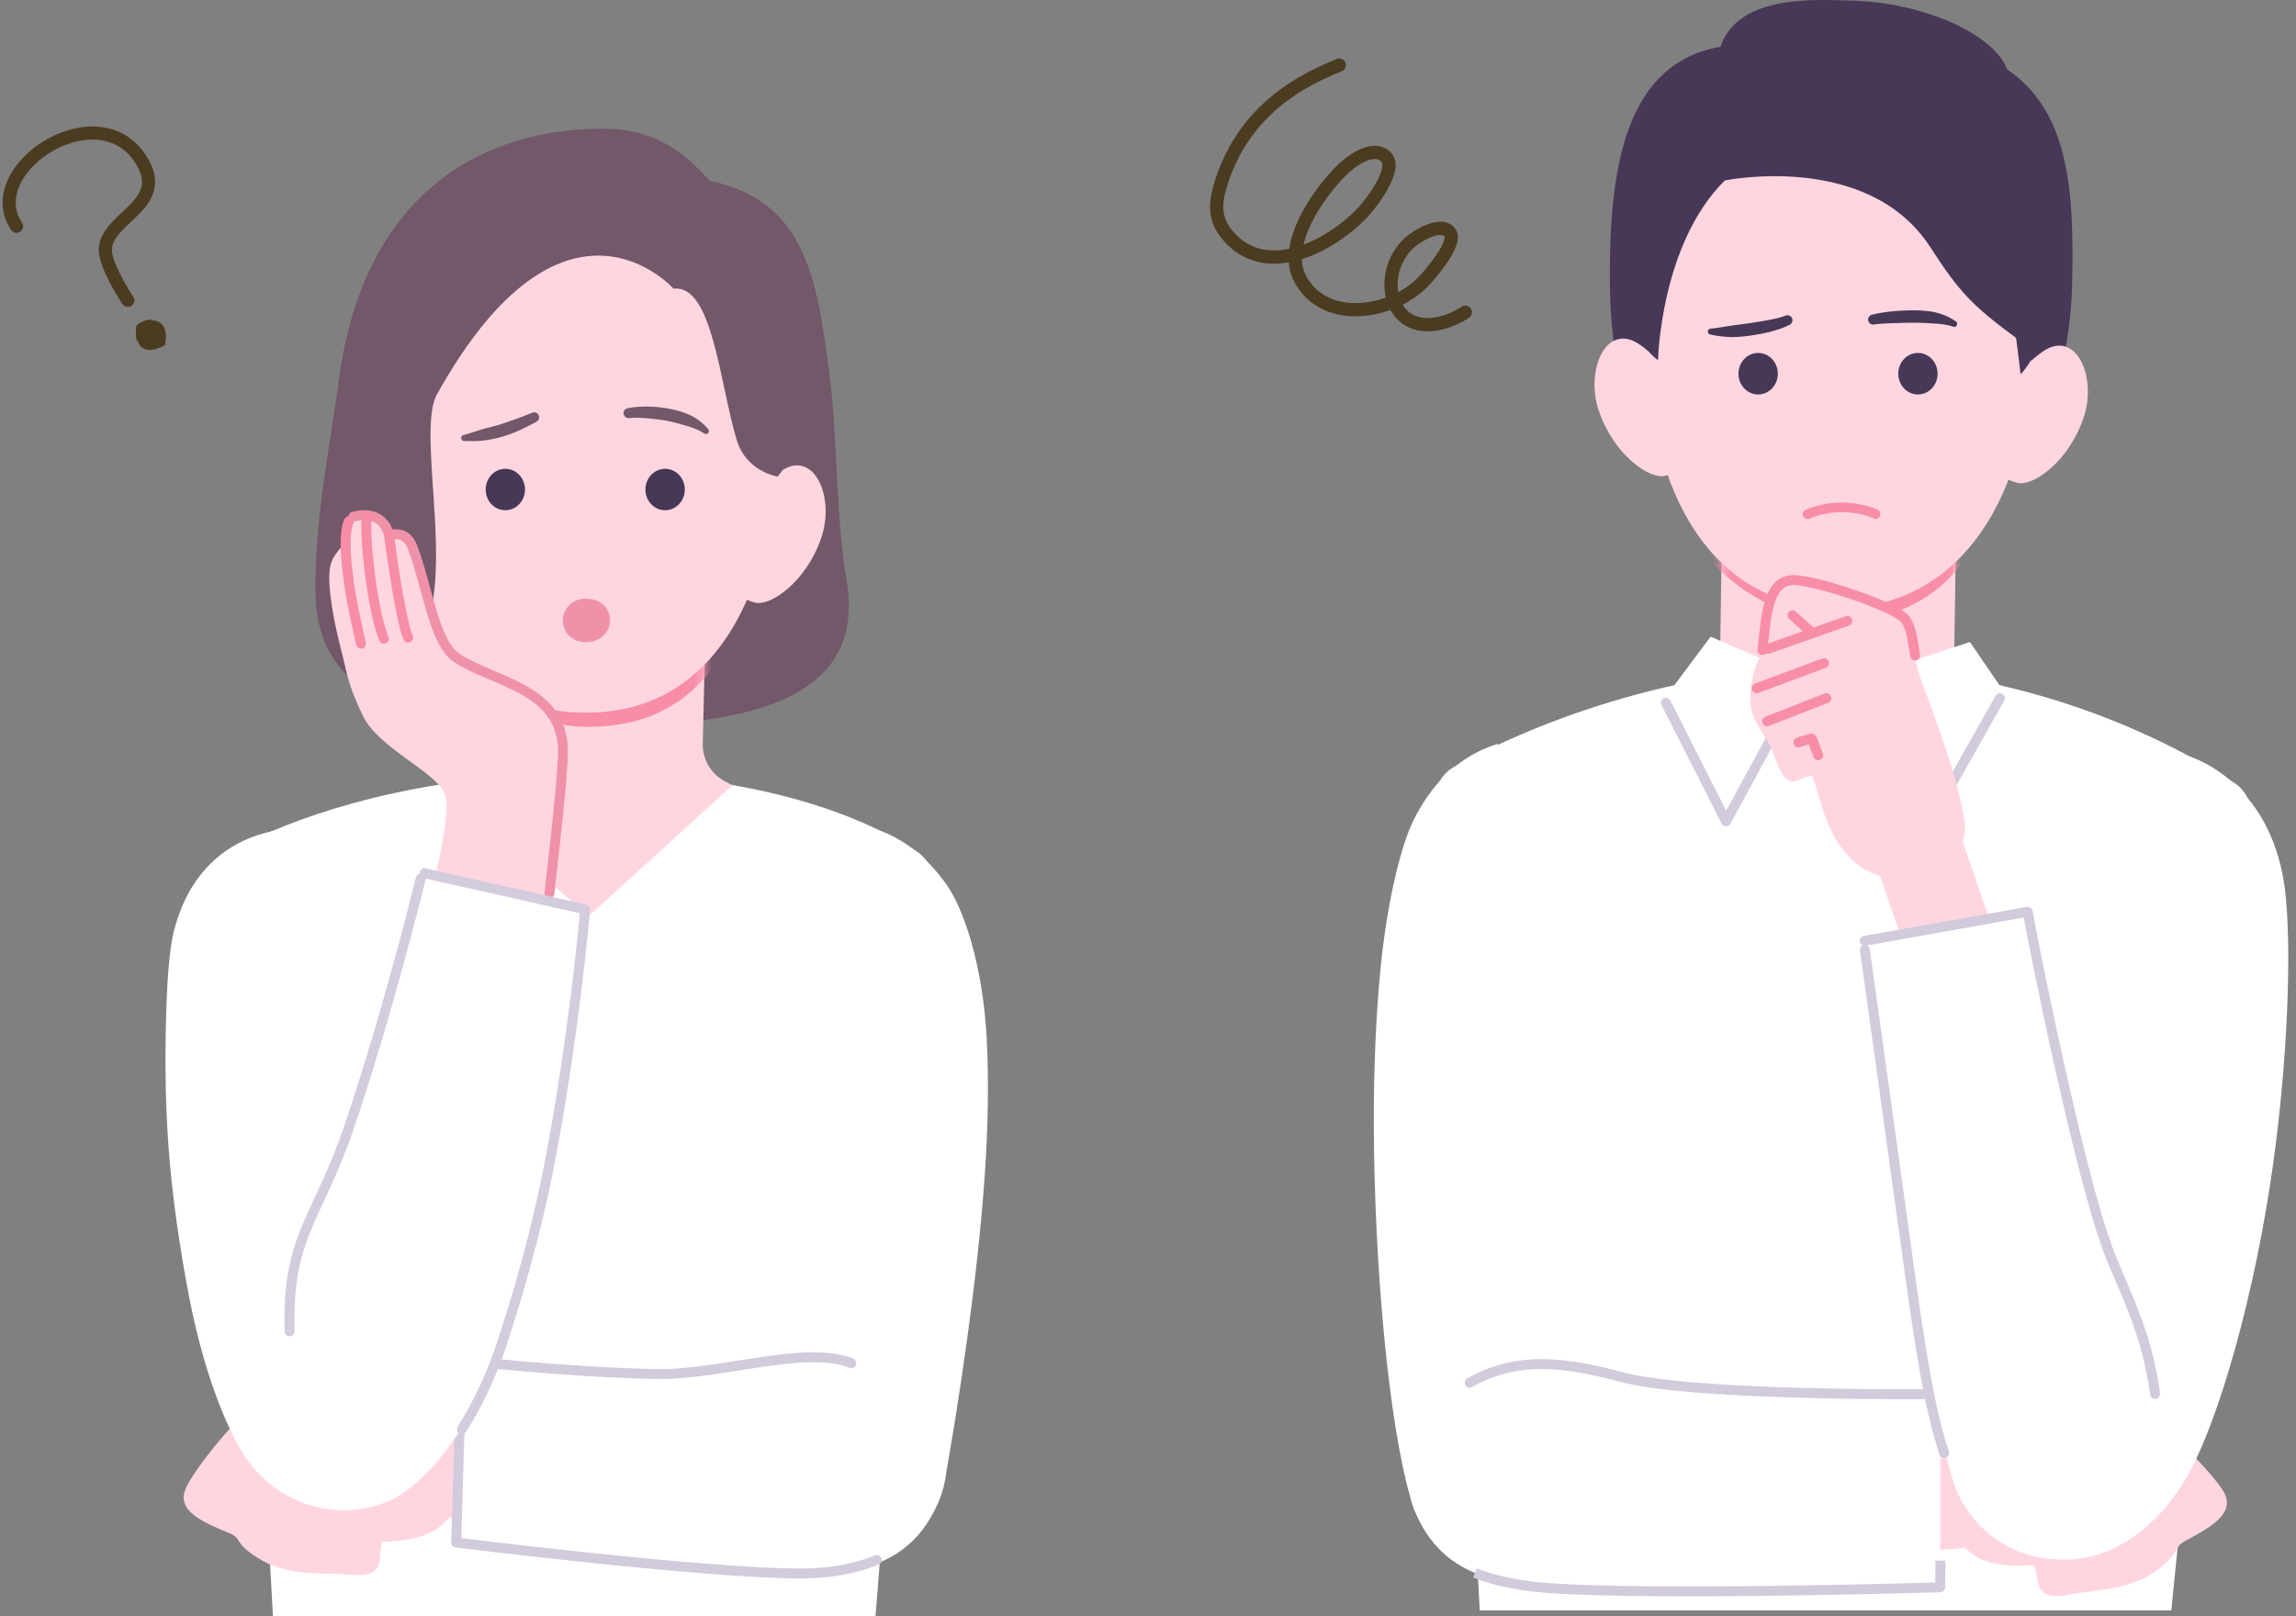 <svg width="250" height="176" viewBox="0 0 250 176" fill="none" xmlns="http://www.w3.org/2000/svg">
<rect x="0" y="0" width="250" height="176" fill="#808080" stroke="none"/>
<path fill-rule="evenodd" clip-rule="evenodd" d="M245.089 89.025C245.236 87.566 244.574 86.144 243.363 85.317C238.015 81.811 222.144 72.749 200.601 72.643C180.276 72.541 163.951 80.423 158.283 83.547C156.968 84.299 156.189 85.73 156.273 87.243C157.065 101.694 161.124 175.39 161.124 175.39H236.423C236.423 175.39 243.683 103.039 245.089 89.025Z" fill="white"/>
<path fill-rule="evenodd" clip-rule="evenodd" d="M221.426 170.462C218.999 170.622 216.217 170.571 214.395 168.959C212.572 167.347 210.011 165.253 210.493 163.281C210.978 161.308 213.61 158.516 216.547 157.63C220.012 156.592 220.566 156.447 227.381 155.732C230.232 155.432 231.829 154.264 233.585 154.381C235.068 154.48 241.127 160.565 242.188 162.585C243.462 165.012 240.281 166.532 237.786 167.913C236.611 168.563 237.532 169.119 234.659 171.165C231.707 173.264 227.917 173.132 225.279 173.665C221.078 174.516 222.228 171.815 221.429 170.464L221.426 170.462Z" fill="#FFD6E0"/>
<path d="M218.959 163.153C218.959 163.153 210.318 163.933 204.439 164.367" stroke="#FFD6E0" stroke-width="9.916" stroke-linejoin="bevel"/>
<path fill-rule="evenodd" clip-rule="evenodd" d="M212.978 58.01H187.49C187.49 58.01 187.251 74.26 187.137 81.962C187.122 83.005 187.526 84.013 188.259 84.757C188.993 85.5 189.993 85.919 191.036 85.919H208.726C210.856 85.919 212.592 84.208 212.625 82.079C212.737 74.428 212.981 58.012 212.981 58.012L212.978 58.01Z" fill="#FFD6E0"/>
<mask id="mask0_4_11" style="mask-type:luminance" maskUnits="userSpaceOnUse" x="187" y="58" width="26" height="28">
<path d="M212.978 58.011H187.49C187.49 58.011 187.251 74.261 187.137 81.963C187.122 83.006 187.526 84.014 188.259 84.757C188.993 85.501 189.993 85.92 191.036 85.92H208.726C210.856 85.92 212.592 84.209 212.625 82.079C212.737 74.429 212.981 58.013 212.981 58.013L212.978 58.011Z" fill="white"/>
</mask>
<g mask="url(#mask0_4_11)">
<path d="M212.922 60.848C209.331 65.351 204.964 66.689 200.108 66.689C195.253 66.689 190.536 64.252 187.239 60.82" stroke="#F88DA7" stroke-width="1.798" stroke-linecap="round" stroke-linejoin="round"/>
</g>
<path fill-rule="evenodd" clip-rule="evenodd" d="M186.261 69.341L195.826 73.483L200.213 82.439L204.355 73.24L214.496 69.922L219.22 76.834L200.03 103.578L180.352 77.26L186.261 69.341Z" fill="white"/>
<path d="M205.452 75.798L210.445 89L217.758 76.041M181.388 76.529L187.939 89.452L195.034 76.407" stroke="#D2CBDC" stroke-width="1.081" stroke-linecap="round" stroke-linejoin="round"/>
<path fill-rule="evenodd" clip-rule="evenodd" d="M176.298 149.909C176.098 141.329 176.92 129.355 177.646 118.925C178.05 113.107 178.387 107.777 178.913 103.835L171.61 107.467L163.065 81.022C160.299 81.847 156.491 84.033 153.871 89.412C152.612 91.993 151.059 97.872 150.305 105.64C149.828 110.554 149.566 116.417 149.587 122.527C149.64 137.986 151.231 154.904 153.498 162.834C153.638 163.433 153.823 164.022 154.054 164.593C154.927 166.581 156.481 169.599 160.606 171.317C161.852 171.838 164.556 172.66 168.394 172.944C180.334 173.828 211.26 172.876 211.26 172.876V151.835C211.26 151.835 189.432 151.109 176.296 149.911L176.298 149.909Z" fill="white"/>
<path d="M211.28 169.969L211.262 172.873C211.262 172.873 180.337 173.825 168.396 172.941C164.558 172.657 161.857 171.834 160.608 171.314" stroke="#D2CBDC" stroke-width="1.081" stroke-linejoin="round"/>
<path d="M160.027 150.596C165.449 147.489 170.922 148.495 176.598 149.987C184.749 152.132 211.262 151.835 211.262 151.835" stroke="#D2CBDC" stroke-width="1.081" stroke-linecap="round" stroke-linejoin="round"/>
<path fill-rule="evenodd" clip-rule="evenodd" d="M201.578 0.069C209.254 0.231 217.078 3.64 218.542 7.559C225.317 12.139 225.861 20.782 225.625 30.986C225.069 50.701 213.577 59.279 199.69 59.279C185.802 59.279 175.356 50.336 175.301 30.986C175.133 17.456 177.326 6.833 187.335 5.092C189.3 -0.739 198.002 -0.007 201.578 0.069Z" fill="#473857"/>
<path fill-rule="evenodd" clip-rule="evenodd" d="M178.403 37.439C181.339 39.36 181.977 41.855 182.639 44.193C183.885 48.584 184.708 50.879 181.324 51.816C179.692 52.268 175.747 49.623 174.09 44.741C172.582 40.299 174.887 35.139 178.403 37.439Z" fill="#FFD6E0"/>
<path fill-rule="evenodd" clip-rule="evenodd" d="M222.553 38.208C219.616 40.129 218.981 42.624 218.316 44.962C217.07 49.354 216.248 51.648 219.631 52.585C221.264 53.037 225.208 50.392 226.866 45.511C228.374 41.068 226.069 35.908 222.553 38.208Z" fill="#FFD6E0"/>
<path fill-rule="evenodd" clip-rule="evenodd" d="M179.393 37.492C179.393 29.138 177.161 11.078 200.502 11.339C223.584 12.128 221.18 29.334 221.18 37.492C221.18 54.004 213.445 66.239 200.078 66.239C186.711 66.239 179.393 54.004 179.393 37.492Z" fill="#FFD6E0"/>
<path fill-rule="evenodd" clip-rule="evenodd" d="M177.915 33.585C177.915 33.585 177.184 36.565 180.535 39.246C180.535 39.246 180.779 26.635 187.802 19.657C187.802 19.657 203.416 16.423 210.201 26.95C213.247 31.676 214.72 33.281 219.52 36.799C219.52 36.799 220.025 40.728 220.015 40.769C223.183 37.296 223.061 32.057 220.7 23.846C218.05 14.624 209.963 11.468 200.786 11.253C189.343 10.981 176.725 13.042 177.918 33.588L177.915 33.585Z" fill="#473857"/>
<path d="M204.223 55.986C204.223 55.986 202.764 55.268 200.55 55.255C198.39 55.243 196.816 56.002 196.816 56.002" stroke="#F88DA7" stroke-width="1.044" stroke-linecap="round" stroke-linejoin="round"/>
<path fill-rule="evenodd" clip-rule="evenodd" d="M194.392 34.387C193.905 34.598 193.054 34.768 192.059 34.946C191.414 35.06 190.709 35.169 189.995 35.268C189.533 35.331 189.069 35.387 188.615 35.451C188.378 35.484 188.153 35.522 187.924 35.56C187.34 35.654 186.805 35.75 186.307 35.783C186.124 35.771 185.967 35.908 185.954 36.09C185.942 36.273 186.079 36.431 186.261 36.443C186.909 36.575 187.645 36.69 188.444 36.712C188.731 36.72 189.023 36.707 189.315 36.687C189.747 36.659 190.183 36.611 190.612 36.55C191.369 36.443 192.1 36.304 192.747 36.136C193.663 35.9 194.415 35.616 194.869 35.364C195.138 35.233 195.25 34.905 195.118 34.636C194.986 34.367 194.658 34.255 194.389 34.387H194.392Z" fill="#473857"/>
<path fill-rule="evenodd" clip-rule="evenodd" d="M204.071 35.339C204.543 35.258 205.269 35.225 206.048 35.197C206.449 35.184 206.863 35.174 207.264 35.164C207.95 35.149 208.594 35.136 209.072 35.156C209.546 35.161 209.98 35.197 210.379 35.222C210.686 35.243 210.968 35.253 211.237 35.283C211.762 35.342 212.214 35.415 212.625 35.568C212.785 35.654 212.986 35.593 213.072 35.433C213.158 35.273 213.097 35.073 212.938 34.986C212.435 34.629 211.846 34.337 211.095 34.113C210.793 34.024 210.468 33.958 210.115 33.905C209.808 33.859 209.48 33.837 209.132 33.814C208.46 33.788 207.462 33.788 206.482 33.867C205.449 33.948 204.441 34.111 203.835 34.273C203.543 34.339 203.358 34.629 203.421 34.923C203.487 35.215 203.776 35.4 204.071 35.337V35.339Z" fill="#473857"/>
<path fill-rule="evenodd" clip-rule="evenodd" d="M191.435 38.439C192.618 38.439 193.58 39.452 193.58 40.7C193.58 41.949 192.62 42.962 191.435 42.962C190.249 42.962 189.292 41.949 189.292 40.7C189.292 39.452 190.252 38.439 191.435 38.439Z" fill="#473857"/>
<path fill-rule="evenodd" clip-rule="evenodd" d="M208.833 38.439C210.016 38.439 210.975 39.452 210.975 40.7C210.975 41.949 210.016 42.962 208.833 42.962C207.65 42.962 206.691 41.949 206.691 40.7C206.691 39.452 207.65 38.439 208.833 38.439Z" fill="#473857"/>
<path fill-rule="evenodd" clip-rule="evenodd" d="M197.291 84.446C198.316 86.891 198.735 91.394 202.289 94.186C204.373 95.823 208.726 96.633 210.412 95.201C212.097 93.769 214.448 92.48 213.882 89.188C213.207 85.306 211.874 81.253 209.252 74.262C208.155 71.338 208.516 69.213 207.546 67.561C206.726 66.165 197.849 63.225 195.362 63.175C192.377 63.114 192.445 66.954 192.316 70.059C192.255 71.521 191.265 70.894 190.671 74.689C190.061 78.588 192.224 79.473 193.151 82.255C194.42 86.063 195.435 85.048 196.197 84.794L197.291 84.446Z" fill="#FFD6E0"/>
<path d="M208.528 71.399C208.259 69.848 208.173 68.629 207.546 67.561C206.726 66.165 197.849 63.225 195.362 63.175C192.376 63.114 192.323 67.378 191.897 70.79" stroke="#F88DA7" stroke-width="1.081" stroke-linecap="round" stroke-linejoin="round"/>
<path d="M208.033 89.858C208.033 89.858 211.879 102.043 214.316 107.343" stroke="#FFD6E0" stroke-width="9.725" stroke-linejoin="bevel"/>
<path d="M195.816 80.862C196.181 80.679 196.702 80.611 197.25 80.428C197.331 80.4 197.555 81.22 197.981 82.256M192.417 78.557L198.862 76.037M191.26 74.963L198.608 72.229M192.506 70.668L201.149 67.622M195.179 67.013L197.006 68.658" stroke="#F88DA7" stroke-width="1.081" stroke-linecap="round" stroke-linejoin="round"/>
<path fill-rule="evenodd" clip-rule="evenodd" d="M248.785 96.763C247.475 86.784 240.934 83.112 238.02 82.264L229.706 108.782C227.952 108.188 226.155 107.343 224.584 105.81C224.223 105.457 223.145 104.599 222.132 103.644L221.677 102.152L221.274 100.85C221.345 100.362 221.357 99.987 221.058 100.027L221.02 100.035L220.746 99.151L204.827 102.01C204.827 102.01 205.81 120.662 207.962 137.102C209.424 148.269 211.719 158.305 212.76 161.618C214.466 166.471 219.015 169.748 224.157 169.832C228.219 170.094 233.247 168.162 237.382 162.057C240.911 156.846 244.977 143.261 247.153 129.193C249.171 116.131 249.569 102.771 248.78 96.763H248.785Z" fill="white"/>
<path d="M211.689 158.272C210.628 154.921 209.711 151.388 208.033 139.265C205.589 121.61 203.053 103.443 203.053 103.443M203.03 102.469L220.784 99.301C221.515 103.382 226.409 127.885 229.6 136.28C231.245 140.605 233.742 144.93 234.656 151.814" stroke="#D2CBDC" stroke-width="1.081" stroke-linecap="round" stroke-linejoin="round"/>
<path fill-rule="evenodd" clip-rule="evenodd" d="M101.59 96.38C101.704 94.934 101.027 93.54 99.821 92.733C95.681 89.994 84.679 84.318 64.423 84.219C45.197 84.123 32.525 89.067 27.53 91.459C26.07 92.162 25.179 93.672 25.268 95.289C26.04 109.306 29.72 176.001 29.72 176.001H95.333C95.333 176.001 100.57 109.407 101.593 96.38H101.59Z" fill="white"/>
<path fill-rule="evenodd" clip-rule="evenodd" d="M65.382 14.013C50.822 14.163 39.28 22.605 36.871 41.613C36.109 47.634 34.228 56.355 34.35 64.58C34.571 79.528 51.969 78.726 62.923 78.957C77.422 79.262 94.785 77.982 92.165 63.118C91.071 56.904 91.175 47.872 90.393 41.43C88.964 29.672 87.497 21.877 77.262 19.681C74.216 16.272 70.987 13.955 65.382 14.013Z" fill="#725869"/>
<path fill-rule="evenodd" clip-rule="evenodd" d="M76.798 69.585H51.309C51.309 69.585 51.332 76.718 51.345 80.932C51.35 82.762 50.258 84.415 48.576 85.128C48.103 85.329 47.761 85.473 47.761 85.473C47.761 85.473 49.789 93.241 50.584 96.287C50.797 97.099 51.264 97.82 51.919 98.345C60.044 104.843 67.908 104.879 75.508 98.284C76.072 97.794 76.483 97.155 76.691 96.436C77.544 93.527 79.864 85.593 79.864 85.593C79.864 85.593 79.453 85.372 78.915 85.085C77.404 84.275 76.478 82.683 76.518 80.97C76.617 76.838 76.795 69.583 76.795 69.583L76.798 69.585Z" fill="#FFD6E0"/>
<mask id="mask1_4_11" style="mask-type:luminance" maskUnits="userSpaceOnUse" x="47" y="69" width="33" height="35">
<path d="M76.798 69.585H51.309C51.309 69.585 51.332 76.718 51.345 80.932C51.35 82.762 50.258 84.415 48.576 85.128C48.103 85.329 47.761 85.473 47.761 85.473C47.761 85.473 49.789 93.241 50.584 96.287C50.797 97.099 51.264 97.82 51.919 98.345C60.044 104.843 67.908 104.879 75.508 98.284C76.072 97.794 76.483 97.155 76.691 96.436C77.544 93.527 79.864 85.593 79.864 85.593C79.864 85.593 79.453 85.372 78.915 85.085C77.404 84.275 76.478 82.683 76.518 80.97C76.617 76.838 76.795 69.583 76.795 69.583L76.798 69.585Z" fill="white"/>
</mask>
<g mask="url(#mask1_4_11)">
<path d="M76.742 72.423C73.15 76.926 68.784 78.264 63.928 78.264C59.072 78.264 54.356 75.827 51.058 72.395" stroke="#F88DA7" stroke-width="1.798" stroke-linecap="round" stroke-linejoin="round"/>
</g>
<path fill-rule="evenodd" clip-rule="evenodd" d="M47.822 85.473L64.088 99.789L79.806 85.473L83.037 88.409L63.847 115.154L44.169 88.836L47.822 85.473Z" fill="white"/>
<path fill-rule="evenodd" clip-rule="evenodd" d="M41.646 167.922C44.078 167.835 46.839 167.505 48.489 165.718C50.139 163.931 52.477 161.588 51.797 159.675C51.117 157.761 48.215 155.248 45.205 154.664C41.653 153.981 41.087 153.892 34.233 153.867C31.368 153.857 29.659 152.854 27.926 153.151C26.461 153.4 21.049 160.063 20.196 162.182C19.173 164.726 22.491 165.916 25.113 167.038C26.349 167.566 25.486 168.214 28.553 169.957C31.7 171.75 35.457 171.234 38.138 171.498C42.405 171.92 40.986 169.348 41.646 167.924V167.922Z" fill="#FFD6E0"/>
<path d="M43.362 160.401C43.362 160.401 52.038 160.304 57.93 160.142" stroke="#FFD6E0" stroke-width="9.916" stroke-linejoin="bevel"/>
<path fill-rule="evenodd" clip-rule="evenodd" d="M107.451 113.281C107.02 105.041 104.923 99.002 103.098 96.398C100.803 93.124 98.105 91.2 95.358 90.301L85.992 116.466L79.389 123.368C79.488 131.364 79.537 140.49 79.399 148.079C67.766 148.232 51.058 147.544 51.058 147.544L49.383 168.516C49.383 168.516 76.937 171.684 87.621 171.61C91.609 171.582 94.414 170.724 95.706 170.193C99.684 168.564 101.283 165.632 102.245 163.469C102.646 162.472 102.915 161.423 103.037 160.355C104.393 152.613 106.413 139.672 107.228 127.945C107.599 122.609 107.667 117.522 107.444 113.281H107.451Z" fill="white"/>
<path d="M95.47 169.897C94.165 170.45 91.317 171.362 87.248 171.367C76.754 171.377 49.675 167.998 49.675 167.998L50.251 148.146C50.251 148.146 61.699 149.473 71.523 149.646C78.404 149.765 87.738 146.463 92.693 148.466" stroke="#D2CBDC" stroke-width="1.081" stroke-linecap="round" stroke-linejoin="round"/>
<path fill-rule="evenodd" clip-rule="evenodd" d="M41.991 50.479C44.928 52.401 45.562 54.896 46.227 57.234C47.474 61.625 48.296 63.92 44.913 64.856C43.28 65.311 39.336 62.663 37.678 57.782C36.17 53.34 38.475 48.179 41.991 50.479Z" fill="#FFD6E0"/>
<path fill-rule="evenodd" clip-rule="evenodd" d="M85.118 51.251C82.181 53.172 81.547 55.668 80.884 58.005C79.638 62.397 78.816 64.692 82.197 65.628C83.829 66.08 87.774 63.435 89.431 58.554C90.939 54.112 88.634 48.951 85.118 51.251Z" fill="#FFD6E0"/>
<path fill-rule="evenodd" clip-rule="evenodd" d="M42.981 48.766C42.803 40.414 40.75 22.354 64.09 22.613C87.172 23.402 85.151 40.617 84.768 48.766C83.936 66.471 76.749 77.614 63.831 77.617C50.672 77.617 43.362 66.653 42.981 48.766Z" fill="#FFD6E0"/>
<path fill-rule="evenodd" clip-rule="evenodd" d="M86.593 39.361C86.593 39.361 88.512 47.28 84.674 51.91C84.674 51.91 81.27 51.377 80.227 47.95C78.366 41.833 77.597 30.933 73.338 31.441C73.338 31.441 61.463 18.038 47.573 42.955C44.834 47.869 51.716 69.821 42.334 72.197C40.27 70.91 37.617 64.61 36.973 56.54C36.303 48.171 41.301 37.378 42.791 34.121C46.751 25.471 53.965 20.752 63.139 20.534C74.582 20.262 86.593 24.922 86.593 39.361Z" fill="#725869"/>
<path fill-rule="evenodd" clip-rule="evenodd" d="M64.811 69.263C66.631 68.458 66.301 65.615 63.72 65.674C61.559 65.725 61.103 68.37 62.74 69.22C63.407 69.568 64.22 69.524 64.811 69.263Z" fill="#EF92A9" stroke="#EF92A9" stroke-width="0.944" stroke-linecap="round" stroke-linejoin="round"/>
<path fill-rule="evenodd" clip-rule="evenodd" d="M68.527 45.532C69.19 45.451 70.063 45.514 70.926 45.6C71.815 45.689 72.693 45.816 73.312 45.986C73.795 46.098 74.203 46.222 74.566 46.329C74.866 46.415 75.13 46.486 75.374 46.575C75.861 46.753 76.252 46.931 76.64 47.189C76.777 47.311 76.985 47.298 77.107 47.161C77.229 47.024 77.216 46.816 77.079 46.694C76.648 46.194 76.193 45.788 75.508 45.4C75.244 45.25 74.942 45.115 74.594 44.983C74.315 44.877 74.005 44.785 73.66 44.687C72.972 44.506 72.005 44.339 71.025 44.291C70.055 44.242 69.078 44.303 68.347 44.458C68.05 44.509 67.85 44.788 67.9 45.085C67.951 45.382 68.23 45.583 68.527 45.532Z" fill="#725869"/>
<path fill-rule="evenodd" clip-rule="evenodd" d="M57.925 44.958C57.201 45.263 56.483 45.522 55.797 45.768C55.048 46.04 54.34 46.286 53.678 46.441C53.218 46.57 52.797 46.664 52.404 46.781C51.721 46.984 51.142 47.207 50.505 47.375C50.325 47.395 50.195 47.56 50.215 47.74C50.236 47.92 50.401 48.05 50.581 48.03C51.157 48.047 51.7 48.055 52.304 48.014C52.525 47.999 52.751 47.974 52.987 47.938C53.305 47.89 53.635 47.816 53.99 47.745C54.574 47.606 55.198 47.425 55.838 47.174C56.673 46.844 57.526 46.405 58.397 45.938C58.668 45.809 58.782 45.484 58.651 45.212C58.521 44.941 58.196 44.826 57.925 44.958Z" fill="#725869"/>
<path fill-rule="evenodd" clip-rule="evenodd" d="M55.023 51.058C56.206 51.058 57.165 52.068 57.165 53.314C57.165 54.561 56.206 55.571 55.023 55.571C53.84 55.571 52.881 54.561 52.881 53.314C52.881 52.068 53.84 51.058 55.023 51.058Z" fill="#473857"/>
<path fill-rule="evenodd" clip-rule="evenodd" d="M72.421 51.058C73.604 51.058 74.564 52.068 74.564 53.314C74.564 54.561 73.604 55.571 72.421 55.571C71.238 55.571 70.276 54.561 70.276 53.314C70.276 52.068 71.236 51.058 72.421 51.058Z" fill="#473857"/>
<path fill-rule="evenodd" clip-rule="evenodd" d="M46.811 97.492C46.811 97.492 49.35 88.692 48.393 86.379C47.433 84.067 41.212 81.465 39.519 77.972C37.823 74.479 37.764 73.147 37.16 70.844C36.556 68.542 35.607 64.186 35.911 61.95C36.153 60.194 37.346 59.836 37.714 58.538C37.922 57.625 37.853 56.772 38.478 56.284C38.478 56.284 41.529 55.249 42.361 58.234C43.402 58.112 44.331 58.087 44.928 59.635C46.53 63.803 47.233 69.984 49.713 71.636C53.734 74.317 61.026 74.911 61.29 81.506C61.389 83.97 61.26 85.917 61.014 88.694C60.521 94.246 59.668 100.315 59.668 100.315L46.814 97.492H46.811Z" fill="#FFD6E0"/>
<path d="M38.478 56.282C38.478 56.282 41.529 55.246 42.361 58.232C43.402 58.11 44.331 58.084 44.928 59.633C46.53 63.801 47.233 69.982 49.713 71.634C53.734 74.315 61.026 74.909 61.29 81.503C61.389 83.968 60.13 94.487 59.826 97.29" stroke="#EF92A9" stroke-width="1.081" stroke-linecap="round" stroke-linejoin="round"/>
<path d="M42.359 58.292C42.359 58.292 43.534 67.394 44.438 69.44M39.932 56.403C39.656 58.414 40.557 66.638 41.803 69.562M37.98 56.779C37.249 58.485 37.881 62.635 38.062 63.897C38.381 66.141 39.31 70.111 39.31 70.111" stroke="#F88DA7" stroke-width="1.081" stroke-linecap="round" stroke-linejoin="round"/>
<path fill-rule="evenodd" clip-rule="evenodd" d="M45.816 95.677C45.816 95.677 42.922 105.353 39.323 116.446C37.663 117.276 36 117.642 34.642 117.873L30.713 90.359C28.167 90.654 21.184 92.299 18.899 101.536C18.62 102.668 18.3 105.143 18.163 108.559C18 112.583 17.881 118.568 18.346 124.899C18.752 130.42 19.615 136.167 20.577 141.162C22.407 150.653 25.517 157.928 28.141 160.441C31.924 164.487 37.891 165.617 42.892 163.236C46.253 161.413 51.464 155.735 54.602 146.363C56.008 142.162 57.594 137.202 58.739 131.966C62.148 116.36 63.717 99.048 63.717 99.048L45.819 95.677H45.816Z" fill="white"/>
<path d="M31.535 145C31.21 134.522 34.637 132.821 38.155 122.338C42.435 109.585 45.816 95.675 45.816 95.675" stroke="#D3CCDD" stroke-width="1.081" stroke-linecap="round" stroke-linejoin="round"/>
<path d="M46.238 95.099L63.717 99.046C63.717 99.046 62.504 113.063 59.732 127.255C58.389 134.123 56.427 140.914 54.635 146.374C53.431 150.034 51.903 153.126 50.286 155.651" stroke="#D3CCDD" stroke-width="1.081" stroke-linecap="round" stroke-linejoin="round"/>
<path d="M145.827 7.094C139.753 9.477 135.211 13.287 133.089 19.542C132.368 21.666 132.041 23.573 133.523 25.444C137.577 30.566 144.616 27.025 148.294 23.233C149.101 22.4 152.29 18.405 150.889 17.07C149.454 15.704 146.995 17.628 145.989 18.643C143.553 21.1 139.618 26.634 141.55 30.325C144.225 35.44 151.678 34.153 155.016 30.637C155.562 30.063 158.692 26.52 157.897 25.367C156.976 24.03 154.237 25.728 153.45 26.449C149.929 29.662 151.114 36.45 156.724 35.214C157.75 34.988 158.681 34.577 159.557 34" stroke="#4A3C20" stroke-width="1.442" stroke-linecap="round" stroke-linejoin="round"/>
<path d="M1.798 24.648C-2.418 18.267 11.233 9.614 15.637 17.881C18.242 22.768 10.51 23.963 11.571 27.986C12.114 30.048 13.919 32.713 13.919 32.713" stroke="#4A3C20" stroke-width="1.426" stroke-miterlimit="10" stroke-linecap="round"/>
<path d="M14.904 36.434L15.012 36.432C15.01 36.3 15.014 36.173 15.021 36.028C15.022 36.011 15.023 35.993 15.024 35.975C15.029 35.855 15.035 35.722 15.039 35.565C15.254 35.368 15.466 35.282 15.676 35.197C15.718 35.179 15.761 35.162 15.803 35.144C16.049 35.059 16.262 35.02 16.457 35.006C16.848 34.98 17.143 35.073 17.383 35.238C17.616 35.405 17.795 35.654 17.888 36.016C17.978 36.381 18.012 36.829 17.853 37.528C17.223 37.875 16.793 37.975 16.424 38.004C16.056 38.028 15.78 37.942 15.561 37.788C15.345 37.629 15.181 37.398 15.092 37.052L15.092 37.052C15.046 36.872 15.017 36.675 15.012 36.432L14.904 36.434ZM14.904 36.434C14.901 36.282 14.908 36.138 14.916 35.97C14.922 35.839 14.929 35.693 14.932 35.518M14.904 36.434C14.909 36.685 14.94 36.891 14.988 37.079L14.932 35.518M14.932 35.518C15.174 35.284 15.417 35.185 15.639 35.095C15.681 35.078 15.723 35.061 15.764 35.043C16.021 34.954 16.244 34.913 16.45 34.898L14.932 35.518Z" fill="#4A3C20" stroke="#4A3C20" stroke-width="0.216"/>
</svg>
